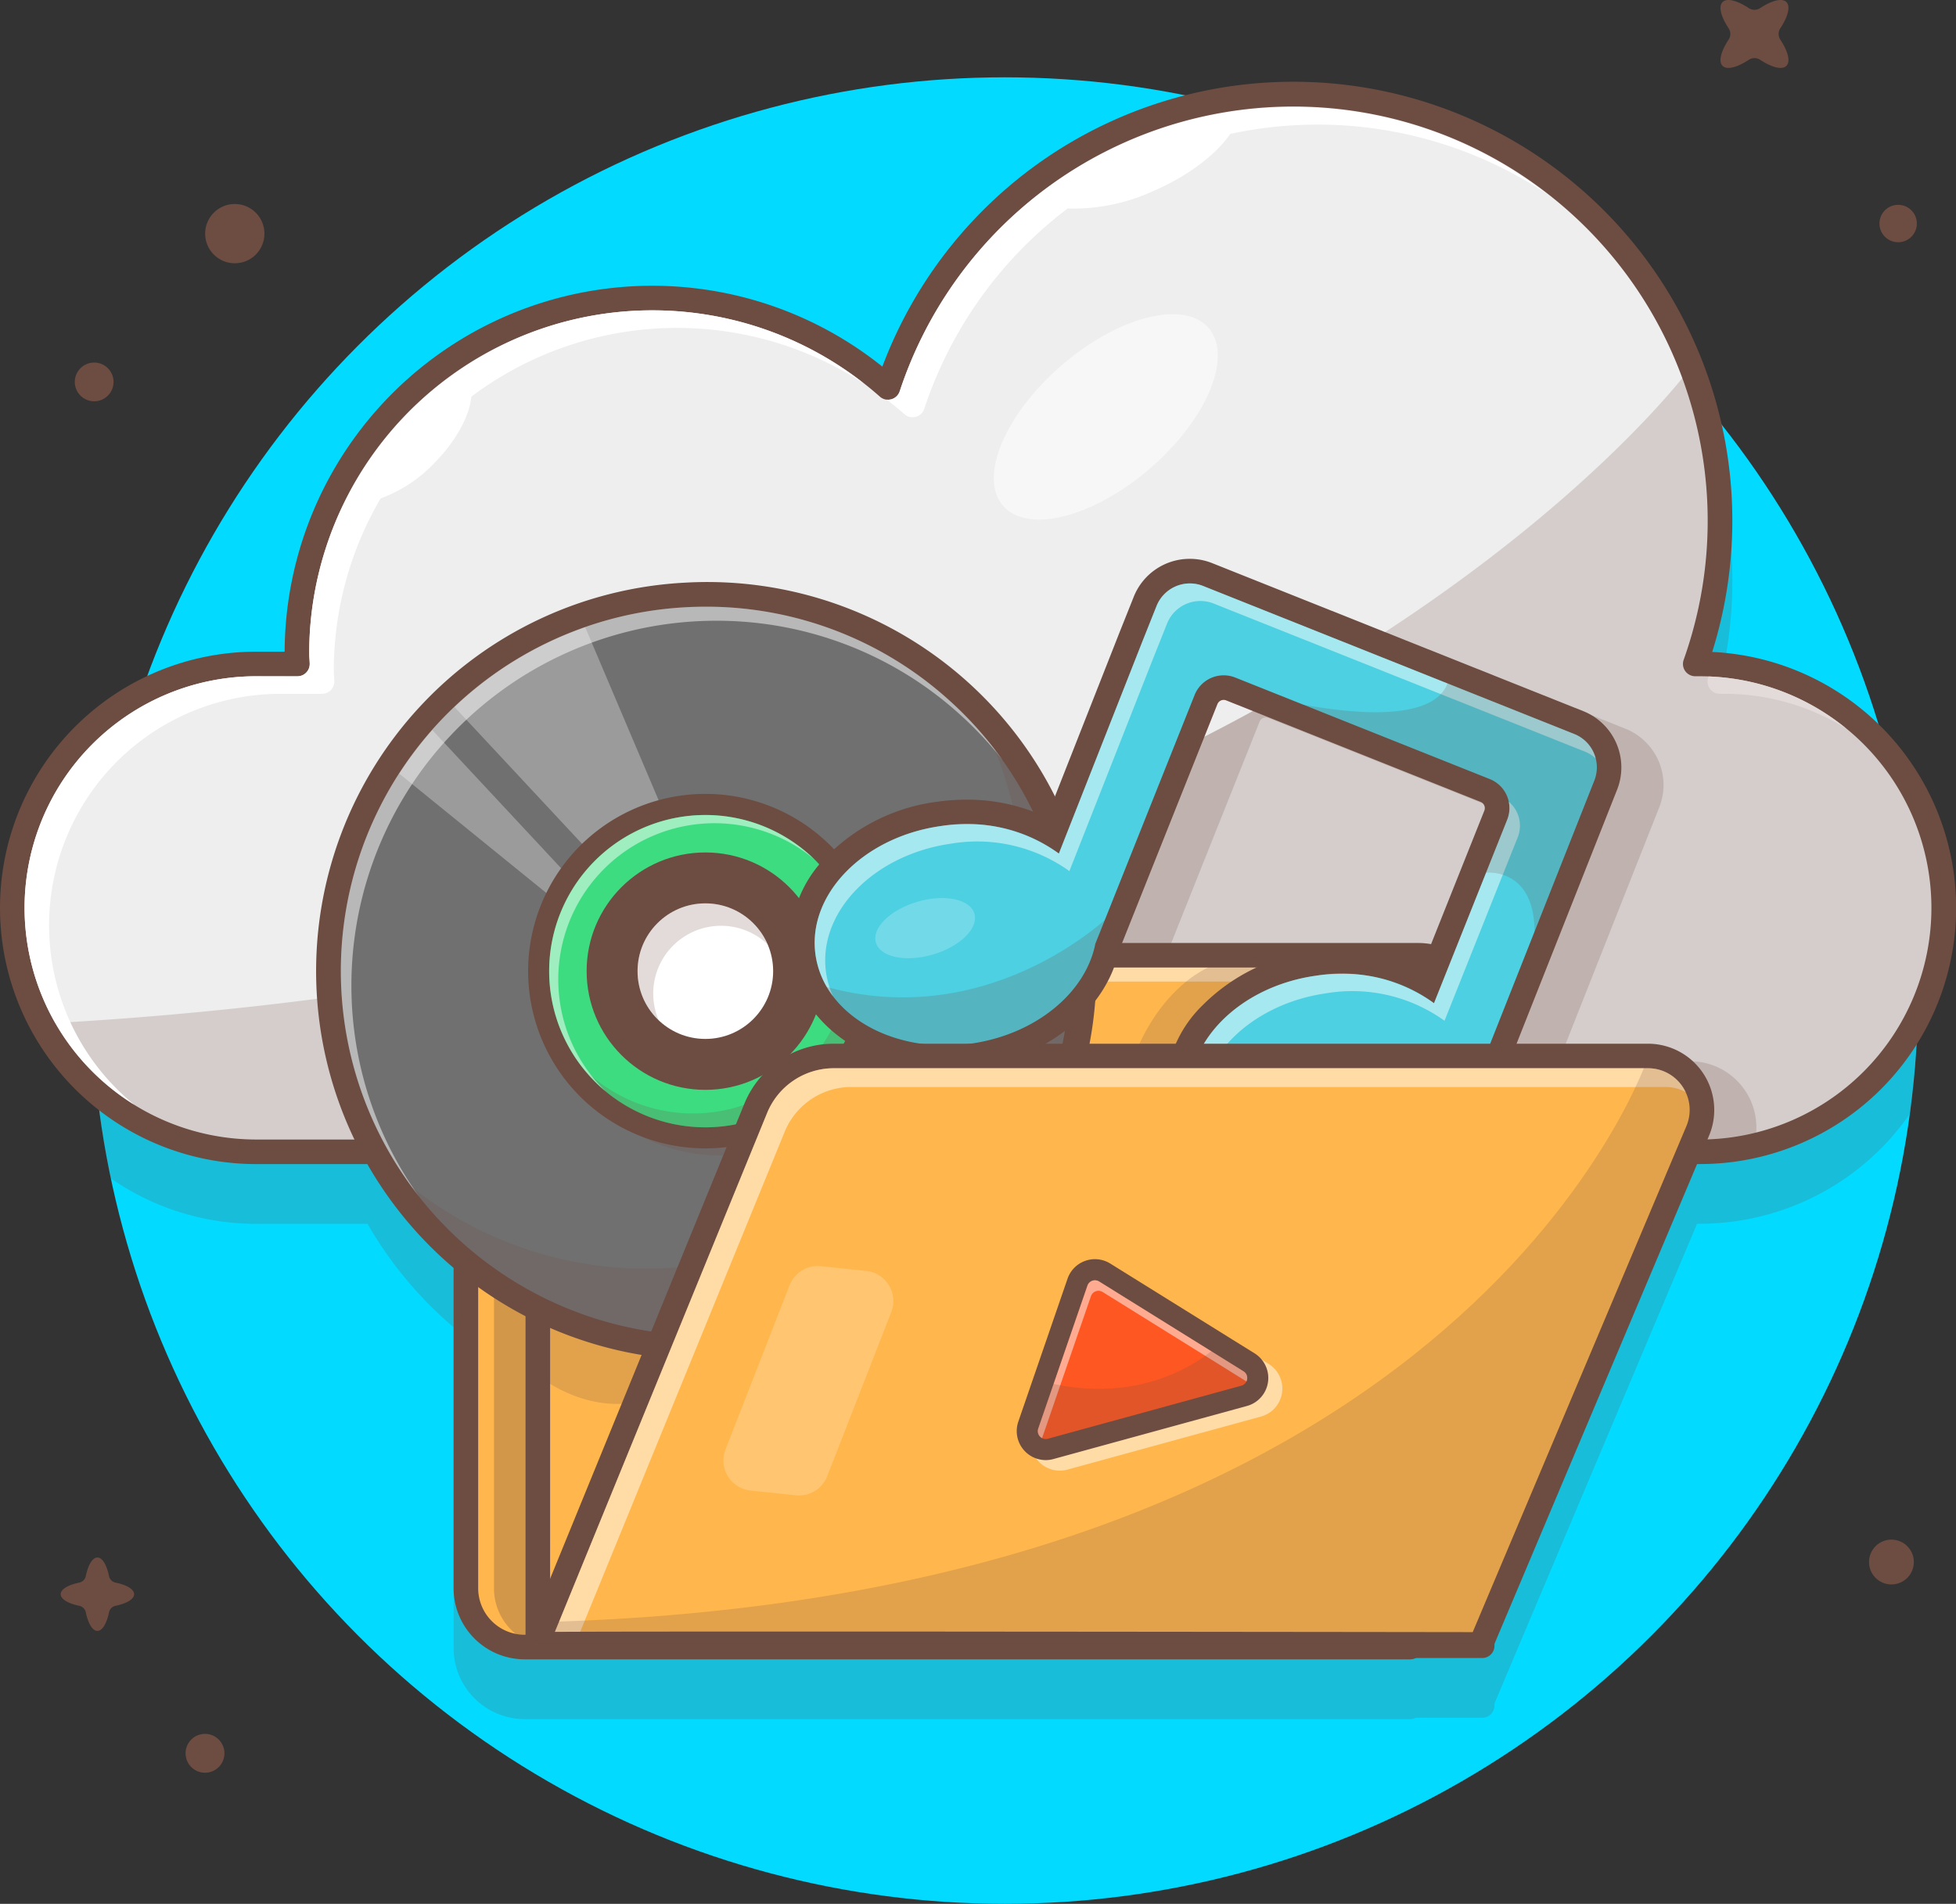 <?xml version="1.0" encoding="UTF-8"?> <svg xmlns="http://www.w3.org/2000/svg" xmlns:xlink="http://www.w3.org/1999/xlink" width="237.384" height="231.097" viewBox="0 0 237.384 231.097"><rect x="0" y="0" width="237.384" height="231.097" fill="#333333" stroke="none"/><defs><clipPath id="clip-path"><path id="Path_73" data-name="Path 73" d="M1265.6,1073.375a43.918,43.918,0,0,0-29.544-11.362q-1.183,0-2.372.062a44.238,44.238,0,0,0,2.292,88.414c.779,0,1.558-.02,2.345-.062a44.237,44.237,0,0,0,27.28-77.053Z" transform="translate(-1191.767 -1062.013)" fill="none"></path></clipPath></defs><g id="Group_301" data-name="Group 301" transform="translate(-759.41 -292.265)"><g id="Group_68" data-name="Group 68" transform="translate(770.495 301.649)"><g id="Group_67" data-name="Group 67" transform="translate(0 0)"><g id="Group_66" data-name="Group 66"><g id="Group_65" data-name="Group 65"><g id="Group_64" data-name="Group 64"><circle id="Ellipse_11" data-name="Ellipse 11" cx="110.856" cy="110.856" r="110.856" fill="#02daff"></circle></g></g></g></g></g><g id="Group_72" data-name="Group 72" transform="translate(770.495 309.526)" opacity="0.2"><g id="Group_71" data-name="Group 71" transform="translate(0 0)"><g id="Group_70" data-name="Group 70"><g id="Group_69" data-name="Group 69"><path id="Path_53" data-name="Path 53" d="M1094.767,553.475a31.068,31.068,0,0,0-22.778-11.67,52.889,52.889,0,0,0-3.608-40.468,111.1,111.1,0,0,0-39.889-28.144,53.275,53.275,0,0,0-57.214,33.98,44.619,44.619,0,0,0-72.541,34.6h-3.444a30.912,30.912,0,0,0-16.062,4.479,111.538,111.538,0,0,0-1.6,52.2,30.918,30.918,0,0,0,17.666,5.525H908.8a47.48,47.48,0,0,0,10.442,12.552v38.94a8.633,8.633,0,0,0,8.623,8.624h107.475a1.476,1.476,0,0,0,.658-.159h8.073a1.492,1.492,0,0,0,1.492-1.492V662.2l24.588-58.234h.325a31.081,31.081,0,0,0,25.5-13.334,111.7,111.7,0,0,0-1.212-37.16Z" transform="translate(-875.277 -472.682)" fill="#6d4c41"></path></g></g></g></g><g id="Group_271" data-name="Group 271" transform="translate(759.41 302.281)"><g id="Group_79" data-name="Group 79" transform="translate(0 0)"><g id="Group_75" data-name="Group 75" transform="translate(1.492 1.492)"><g id="Group_74" data-name="Group 74"><g id="Group_73" data-name="Group 73"><path id="Path_54" data-name="Path 54" d="M979.792,481.633h-.544a51.781,51.781,0,1,0-97.967-33.559A43.13,43.13,0,0,0,809.543,480.4c0,.417.051.82.062,1.234h-5a29.608,29.608,0,1,0,0,59.217H979.792a29.608,29.608,0,1,0,0-59.217Z" transform="translate(-775 -412.547)" fill="#eee"></path></g></g></g><g id="Group_78" data-name="Group 78"><g id="Group_77" data-name="Group 77"><g id="Group_76" data-name="Group 76"><path id="Path_55" data-name="Path 55" d="M965.693,528.241H790.51a31.1,31.1,0,0,1,0-62.2h3.444a44.619,44.619,0,0,1,72.541-34.6,53.27,53.27,0,0,1,100.712,34.633,31.1,31.1,0,0,1-1.513,62.164ZM790.51,469.024a28.117,28.117,0,0,0,0,56.234H965.693a28.117,28.117,0,1,0,0-56.234h-.544a1.492,1.492,0,0,1-1.406-1.99A50.289,50.289,0,1,0,868.6,434.442a1.492,1.492,0,0,1-2.4.648A41.638,41.638,0,0,0,796.936,466.3c0,.2.015.4.029.6s.027.4.033.6a1.492,1.492,0,0,1-1.491,1.535Z" transform="translate(-759.41 -396.954)" fill="#6d4c41"></path></g></g></g></g><g id="Group_83" data-name="Group 83" transform="translate(207.231 72.097)"><g id="Group_82" data-name="Group 82"><g id="Group_81" data-name="Group 81"><g id="Group_80" data-name="Group 80"><path id="Path_56" data-name="Path 56" d="M2925.705,1152a1.492,1.492,0,0,0,1.218.631h.544a27.942,27.942,0,0,1,14.793,4.22,27.979,27.979,0,0,0-16.706-6.324c-.013.038-.024.076-.038.114A1.492,1.492,0,0,0,2925.705,1152Z" transform="translate(-2925.432 -1150.527)" fill="#fff"></path></g></g></g></g><g id="Group_87" data-name="Group 87" transform="translate(4.901 34.562)" opacity="0.2"><g id="Group_86" data-name="Group 86"><g id="Group_85" data-name="Group 85"><g id="Group_84" data-name="Group 84"><path id="Path_57" data-name="Path 57" d="M1012.018,853.435a29.608,29.608,0,0,0,0-59.217h-.544a51.615,51.615,0,0,0,3.011-17.272,60.9,60.9,0,0,0-3.544-18.745s-52.357,71.788-200.306,79.7l3.775,5.251a29.533,29.533,0,0,0,22.424,10.286Z" transform="translate(-810.636 -758.202)" fill="#6d4c41"></path></g></g></g></g><g id="Group_91" data-name="Group 91" transform="translate(43.503 66.765)" opacity="0.2"><g id="Group_90" data-name="Group 90"><g id="Group_89" data-name="Group 89"><g id="Group_88" data-name="Group 88"><path id="Path_58" data-name="Path 58" d="M1375.726,1146.837h-15.939l12.2-30.842a7.354,7.354,0,0,0-4.106-9.52l-29.266-11.675a247.675,247.675,0,0,1-33.355,18.189l-1.6,4.072c-.455-.918-.952-1.816-1.467-2.7-23,10.078-52.06,19.1-88.08,24.212.008.644.025,1.29.059,1.938a46.956,46.956,0,0,0,4.289,17.322h158.433a29.68,29.68,0,0,0,6.567-.74,8.044,8.044,0,0,0-7.735-10.253Zm-19.853-28.285-6.464,16.2a9.288,9.288,0,0,0-1.6-.14h-35.9l11.565-28.989a.817.817,0,0,1,1.066-.458l30.876,12.318a.821.821,0,0,1,.458,1.066Z" transform="translate(-1214.114 -1094.8)" fill="#6d4c41"></path></g></g></g></g><g id="Group_95" data-name="Group 95" transform="translate(107.6 2.983)"><g id="Group_94" data-name="Group 94"><g id="Group_93" data-name="Group 93"><g id="Group_92" data-name="Group 92"><path id="Path_59" data-name="Path 59" d="M1933.406,428.137a50.261,50.261,0,0,0-47.747,34.5,1.493,1.493,0,0,1-1.028.971,1.476,1.476,0,0,1-.561.03c.738.57,1.465,1.156,2.168,1.778a1.492,1.492,0,0,0,2.4-.648,50.262,50.262,0,0,1,17.4-24.321,23.271,23.271,0,0,0,10.515-2.171c4.195-1.83,7.509-4.4,9.227-6.882a50.225,50.225,0,0,1,38.279,7.181A50.065,50.065,0,0,0,1933.406,428.137Z" transform="translate(-1884.07 -428.137)" fill="#fff"></path></g></g></g></g><g id="Group_99" data-name="Group 99" transform="translate(2.983 27.657)"><g id="Group_98" data-name="Group 98"><g id="Group_97" data-name="Group 97"><g id="Group_96" data-name="Group 96"><path id="Path_60" data-name="Path 60" d="M866.822,686.033a41.449,41.449,0,0,0-23.394,7.2,41.985,41.985,0,0,0-13.735,15.543,41.433,41.433,0,0,0-4.559,18.944c0,.2.015.4.029.594s.027.4.033.6a1.492,1.492,0,0,1-1.491,1.534h-5a28.108,28.108,0,0,0-14.793,52.013,28.1,28.1,0,0,1,17.777-49.882h5a1.492,1.492,0,0,0,1.491-1.534c-.006-.2-.019-.4-.033-.6s-.029-.393-.029-.594a41.431,41.431,0,0,1,5.684-20.992,17.021,17.021,0,0,0,6.433-4.208c2.71-2.711,4.356-5.791,4.573-8.141a41.509,41.509,0,0,1,47.622-1.617A41.567,41.567,0,0,0,866.822,686.033Z" transform="translate(-790.591 -686.033)" fill="#fff"></path></g></g></g></g><g id="Group_103" data-name="Group 103" transform="translate(116.331 23.554)" opacity="0.5"><g id="Group_102" data-name="Group 102" transform="translate(0 0)"><g id="Group_101" data-name="Group 101"><g id="Group_100" data-name="Group 100"><ellipse id="Ellipse_12" data-name="Ellipse 12" cx="16.504" cy="8.252" rx="16.504" ry="8.252" transform="matrix(0.756, -0.654, 0.654, 0.756, 0, 21.587)" fill="#fff"></ellipse></g></g></g></g><g id="Group_270" data-name="Group 270" transform="translate(38.381 57.819)"><g id="Group_107" data-name="Group 107" transform="translate(26.891 131.933)"><g id="Group_106" data-name="Group 106"><g id="Group_105" data-name="Group 105"><g id="Group_104" data-name="Group 104"><path id="Path_61" data-name="Path 61" d="M1441.648,2380.289" transform="translate(-1441.648 -2380.289)" fill="#f5f5f5" stroke="#6d4c41" stroke-linecap="round" stroke-linejoin="round" stroke-width="31.182"></path></g></g></g></g><g id="Group_114" data-name="Group 114" transform="translate(16.669 31.232)"><g id="Group_110" data-name="Group 110" transform="translate(1.492 1.492)"><g id="Group_109" data-name="Group 109"><g id="Group_108" data-name="Group 108"><path id="Path_62" data-name="Path 62" d="M1350.4,1435.562v-83.545a8.692,8.692,0,0,1,8.692-8.691h43.02a7.021,7.021,0,0,1,7.021,7.021v1.951a6.584,6.584,0,0,0,6.584,6.584h41.5a7.792,7.792,0,0,1,7.792,7.792v76.021H1357.528A7.132,7.132,0,0,1,1350.4,1435.562Z" transform="translate(-1350.396 -1343.325)" fill="#ffb74d"></path></g></g></g><g id="Group_113" data-name="Group 113"><g id="Group_112" data-name="Group 112"><g id="Group_111" data-name="Group 111"><path id="Path_63" data-name="Path 63" d="M1450.905,1430.087H1343.429a8.633,8.633,0,0,1-8.623-8.624v-83.545a10.2,10.2,0,0,1,10.183-10.183h43.02a8.522,8.522,0,0,1,8.512,8.513v1.951a5.1,5.1,0,0,0,5.093,5.093h41.5a9.294,9.294,0,0,1,9.284,9.284V1428.6A1.492,1.492,0,0,1,1450.905,1430.087Zm-105.916-99.369a7.208,7.208,0,0,0-7.2,7.2v83.545a5.647,5.647,0,0,0,5.64,5.641h105.984v-74.529a6.307,6.307,0,0,0-6.3-6.3h-41.5a8.085,8.085,0,0,1-8.076-8.076v-1.951a5.536,5.536,0,0,0-5.529-5.529Z" transform="translate(-1334.806 -1327.735)" fill="#6d4c41"></path></g></g></g></g><g id="Group_118" data-name="Group 118" transform="translate(21.57 32.723)" opacity="0.3"><g id="Group_117" data-name="Group 117"><g id="Group_116" data-name="Group 116"><g id="Group_115" data-name="Group 115"><path id="Path_64" data-name="Path 64" d="M1489.438,1358.881h-41.5a6.584,6.584,0,0,1-6.584-6.584v-1.951a7.021,7.021,0,0,0-7.021-7.021h-39.611a8.691,8.691,0,0,0-8.692,8.691v83.545a7.132,7.132,0,0,0,7.132,7.132H1497.23v-76.021A7.792,7.792,0,0,0,1489.438,1358.881Z" transform="translate(-1386.032 -1343.325)" fill="#6d4c41"></path></g></g></g></g><g id="Group_125" data-name="Group 125" transform="translate(25.399 31.073)"><g id="Group_121" data-name="Group 121" transform="translate(1.492 1.492)"><g id="Group_120" data-name="Group 120"><g id="Group_119" data-name="Group 119"><path id="Path_65" data-name="Path 65" d="M1441.648,1441.035v-90.677a8.692,8.692,0,0,1,8.692-8.691h43.02a7.021,7.021,0,0,1,7.021,7.021v1.951a6.584,6.584,0,0,0,6.584,6.584h41.5a7.792,7.792,0,0,1,7.792,7.792v76.021Z" transform="translate(-1441.648 -1341.666)" fill="#ffb74d"></path></g></g></g><g id="Group_124" data-name="Group 124"><g id="Group_123" data-name="Group 123"><g id="Group_122" data-name="Group 122"><path id="Path_66" data-name="Path 66" d="M1542.157,1428.427H1427.55a1.492,1.492,0,0,1-1.492-1.492v-90.677a10.2,10.2,0,0,1,10.183-10.183h43.02a8.522,8.522,0,0,1,8.512,8.513v1.951a5.1,5.1,0,0,0,5.093,5.093h41.5a9.294,9.294,0,0,1,9.284,9.283v76.021A1.492,1.492,0,0,1,1542.157,1428.427Zm-113.116-2.983h111.624v-74.529a6.307,6.307,0,0,0-6.3-6.3h-41.5a8.085,8.085,0,0,1-8.076-8.076v-1.951a5.535,5.535,0,0,0-5.529-5.529h-43.02a7.208,7.208,0,0,0-7.2,7.2Z" transform="translate(-1426.058 -1326.075)" fill="#6d4c41"></path></g></g></g></g><g id="Group_134" data-name="Group 134" transform="translate(28.382 34.056)" opacity="0.5"><g id="Group_129" data-name="Group 129"><g id="Group_128" data-name="Group 128"><g id="Group_127" data-name="Group 127"><g id="Group_126" data-name="Group 126"><path id="Path_67" data-name="Path 67" d="M1464.439,1358.962h43.02a5.535,5.535,0,0,1,5.529,5.529v-1.7a5.535,5.535,0,0,0-5.529-5.529h-43.02a7.208,7.208,0,0,0-7.2,7.2v1.7A7.208,7.208,0,0,1,1464.439,1358.962Z" transform="translate(-1457.239 -1357.257)" fill="#fff"></path></g></g></g></g><g id="Group_133" data-name="Group 133" transform="translate(55.749 7.48)"><g id="Group_132" data-name="Group 132"><g id="Group_131" data-name="Group 131"><g id="Group_130" data-name="Group 130"><path id="Path_68" data-name="Path 68" d="M2089.514,1443.516h-41.5a8.085,8.085,0,0,1-8.076-8.076v1.7a8.085,8.085,0,0,0,8.076,8.076h41.5a6.307,6.307,0,0,1,6.3,6.3v-1.7A6.307,6.307,0,0,0,2089.514,1443.516Z" transform="translate(-2039.939 -1435.44)" fill="#fff"></path></g></g></g></g></g><g id="Group_194" data-name="Group 194" transform="translate(0 2.826)"><g id="Group_193" data-name="Group 193"><g id="Group_141" data-name="Group 141"><g id="Group_137" data-name="Group 137" transform="translate(1.493 1.493)"><g id="Group_136" data-name="Group 136"><g id="Group_135" data-name="Group 135"><circle id="Ellipse_13" data-name="Ellipse 13" cx="45.729" cy="45.729" r="45.729" fill="#707070"></circle></g></g></g><g id="Group_140" data-name="Group 140"><g id="Group_139" data-name="Group 139"><g id="Group_138" data-name="Group 138"><path id="Path_69" data-name="Path 69" d="M1207.744,1125.278a47.221,47.221,0,0,1-2.417-94.378h0a47.221,47.221,0,1,1,4.95,94.311Q1209.007,1125.278,1207.744,1125.278Zm-2.26-91.4a44.236,44.236,0,1,0,31.917,11.3,43.946,43.946,0,0,0-31.917-11.3Zm-.078-1.49h0Z" transform="translate(-1160.58 -1030.834)" fill="#6d4c41"></path></g></g></g></g><g id="Group_145" data-name="Group 145" transform="translate(2.984 2.983)" opacity="0.5"><g id="Group_144" data-name="Group 144"><g id="Group_143" data-name="Group 143"><g id="Group_142" data-name="Group 142"><path id="Path_70" data-name="Path 70" d="M1193.107,1110.275a44.287,44.287,0,0,1,41.858-46.495q1.191-.062,2.372-.062a43.916,43.916,0,0,1,29.544,11.362,44.777,44.777,0,0,1,5.2,5.549,44.624,44.624,0,0,0-6.481-7.254,43.918,43.918,0,0,0-29.544-11.362q-1.183,0-2.372.062a44.213,44.213,0,0,0-32.446,71.5A43.968,43.968,0,0,1,1193.107,1110.275Z" transform="translate(-1191.767 -1062.013)" fill="#fff"></path></g></g></g></g><g id="Group_155" data-name="Group 155" transform="translate(2.984 2.983)"><g id="Group_154" data-name="Group 154" clip-path="url(#clip-path)"><g id="Group_149" data-name="Group 149" transform="translate(11.372 -0.31)" opacity="0.3"><g id="Group_148" data-name="Group 148"><g id="Group_147" data-name="Group 147"><g id="Group_146" data-name="Group 146"><path id="Path_71" data-name="Path 71" d="M1345.09,1105.626l37.627,32.195,3.664-2.33-39.923-32.581-18.727-44.138-17.1,9.886Z" transform="translate(-1310.634 -1058.771)" fill="#fff"></path></g></g></g></g><g id="Group_153" data-name="Group 153" transform="translate(1.171 11.559)" opacity="0.3"><g id="Group_152" data-name="Group 152"><g id="Group_151" data-name="Group 151"><g id="Group_150" data-name="Group 150"><path id="Path_72" data-name="Path 72" d="M1245.7,1220.322l-.048-.052-34.9-37.442-6.75,3.9,39.572,32.116,18.782,45.841,20.493-12.578Z" transform="translate(-1204.006 -1182.828)" fill="#fff"></path></g></g></g></g></g></g><g id="Group_159" data-name="Group 159" transform="translate(7.339 15.219)" opacity="0.2"><g id="Group_158" data-name="Group 158"><g id="Group_157" data-name="Group 157"><g id="Group_156" data-name="Group 156"><path id="Path_74" data-name="Path 74" d="M1309.834,1189.905a45.731,45.731,0,0,1-72.544,54.388,45.731,45.731,0,1,0,72.544-54.388Z" transform="translate(-1237.29 -1189.905)" fill="#6d4c41"></path></g></g></g></g><g id="Group_163" data-name="Group 163" transform="translate(19.257 18.74)" opacity="0.2"><g id="Group_162" data-name="Group 162" transform="translate(0 0)"><g id="Group_161" data-name="Group 161"><g id="Group_160" data-name="Group 160"><circle id="Ellipse_14" data-name="Ellipse 14" cx="21.067" cy="21.067" r="21.067" transform="translate(0 29.793) rotate(-45)" fill="#6d4c41"></circle></g></g></g></g><g id="Group_172" data-name="Group 172" transform="translate(25.706 25.706)"><g id="Group_167" data-name="Group 167" transform="translate(1.279 1.279)"><g id="Group_166" data-name="Group 166"><g id="Group_165" data-name="Group 165"><g id="Group_164" data-name="Group 164"><path id="Path_75" data-name="Path 75" d="M1462.851,1353.356a20.237,20.237,0,0,1-1.044-40.446q.541-.029,1.077-.029a20.237,20.237,0,0,1,1.044,40.446C1463.567,1353.347,1463.208,1353.356,1462.851,1353.356Z" transform="translate(-1442.63 -1312.882)" fill="#3edc81"></path></g></g></g></g><g id="Group_171" data-name="Group 171"><g id="Group_170" data-name="Group 170"><g id="Group_169" data-name="Group 169"><g id="Group_168" data-name="Group 168"><path id="Path_76" data-name="Path 76" d="M1450.8,1302.075a18.958,18.958,0,0,1,.977,37.89q-.508.027-1.01.027a18.958,18.958,0,0,1-.977-37.89q.507-.027,1.01-.027m0-2.557h0c-.379,0-.764.01-1.144.03a21.515,21.515,0,0,0,1.111,43c.379,0,.764-.01,1.144-.031a21.515,21.515,0,0,0-1.111-43Z" transform="translate(-1429.267 -1299.518)" fill="#6d4c41"></path></g></g></g></g></g><g id="Group_176" data-name="Group 176" transform="translate(32.356 33.781)" opacity="0.2"><g id="Group_175" data-name="Group 175"><g id="Group_174" data-name="Group 174"><g id="Group_173" data-name="Group 173"><path id="Path_77" data-name="Path 77" d="M1527.011,1383.923a18.956,18.956,0,0,1-28.235,25.2,18.956,18.956,0,1,0,28.235-25.2Z" transform="translate(-1498.776 -1383.923)" fill="#6d4c41"></path></g></g></g></g><g id="Group_180" data-name="Group 180" transform="translate(28.263 28.263)" opacity="0.5"><g id="Group_179" data-name="Group 179"><g id="Group_178" data-name="Group 178"><g id="Group_177" data-name="Group 177"><path id="Path_78" data-name="Path 78" d="M1457.13,1347.2a18.955,18.955,0,0,1,31.051-15.569,18.955,18.955,0,1,0-25.345,28.153A18.887,18.887,0,0,1,1457.13,1347.2Z" transform="translate(-1455.995 -1326.246)" fill="#fff"></path></g></g></g></g><g id="Group_184" data-name="Group 184" transform="translate(32.814 32.814)"><g id="Group_183" data-name="Group 183"><g id="Group_182" data-name="Group 182"><g id="Group_181" data-name="Group 181"><circle id="Ellipse_15" data-name="Ellipse 15" cx="14.408" cy="14.408" r="14.408" fill="#6d4c41"></circle></g></g></g></g><g id="Group_188" data-name="Group 188" transform="translate(38.994 38.994)"><g id="Group_187" data-name="Group 187"><g id="Group_186" data-name="Group 186"><g id="Group_185" data-name="Group 185"><circle id="Ellipse_16" data-name="Ellipse 16" cx="8.228" cy="8.228" r="8.228" fill="#fff"></circle></g></g></g></g><g id="Group_192" data-name="Group 192" transform="translate(38.994 38.993)" opacity="0.2"><g id="Group_191" data-name="Group 191"><g id="Group_190" data-name="Group 190"><g id="Group_189" data-name="Group 189"><path id="Path_79" data-name="Path 79" d="M1570.064,1449.776a8.226,8.226,0,0,1,13.872-6.4,8.228,8.228,0,1,0-13.213,9.231A8.212,8.212,0,0,1,1570.064,1449.776Z" transform="translate(-1568.151 -1438.401)" fill="#6d4c41"></path></g></g></g></g></g></g><g id="Group_203" data-name="Group 203" transform="translate(57.503)"><g id="Group_198" data-name="Group 198" transform="translate(1.493 1.492)"><g id="Group_197" data-name="Group 197"><g id="Group_196" data-name="Group 196"><g id="Group_195" data-name="Group 195"><path id="Path_80" data-name="Path 80" d="M1840.1,1094.118c-8.956,0-16.2-5.145-17.23-12.234-1.173-8.089,6.172-15.873,16.373-17.353a23.779,23.779,0,0,1,3.4-.247,20.485,20.485,0,0,1,10.537,2.768l8.194-20.54a2.315,2.315,0,0,0-1.291-3l-30.876-12.318a2.308,2.308,0,0,0-3,1.29l-12,30.076c-1.368,6.561-8.019,11.957-16.235,13.149a23.8,23.8,0,0,1-3.4.247c-8.956,0-16.2-5.145-17.23-12.234a13.411,13.411,0,0,1,4.036-11.3,21.373,21.373,0,0,1,12.337-6.05,23.725,23.725,0,0,1,3.4-.247,20.485,20.485,0,0,1,10.529,2.764l9.492-24.108,1.678-4.207a5.846,5.846,0,0,1,7.6-3.265l45.035,17.966a5.86,5.86,0,0,1,3.272,7.586l-14.983,37.864c-1.366,6.563-8.019,11.959-16.235,13.151a23.8,23.8,0,0,1-3.4.247Z" transform="translate(-1777.212 -1016.886)" fill="#4dd0e1"></path></g></g></g></g><g id="Group_202" data-name="Group 202"><g id="Group_201" data-name="Group 201"><g id="Group_200" data-name="Group 200"><g id="Group_199" data-name="Group 199"><path id="Path_81" data-name="Path 81" d="M1810.133,1004.278a4.351,4.351,0,0,1,1.614.312l45.035,17.966a4.358,4.358,0,0,1,2.437,5.651l-15.032,37.987c-1.156,5.886-7.163,10.962-15.014,12.1a22.177,22.177,0,0,1-3.183.231c-8.063,0-14.819-4.5-15.754-10.956-1.057-7.287,5.709-14.3,15.111-15.662a22.223,22.223,0,0,1,3.182-.231,18.384,18.384,0,0,1,11.233,3.557l8.883-22.267a3.8,3.8,0,0,0-2.123-4.942l-30.876-12.318a3.8,3.8,0,0,0-4.942,2.123l-12.048,30.2c-1.156,5.886-7.164,10.962-15.014,12.1a22.194,22.194,0,0,1-3.183.231c-8.063,0-14.818-4.5-15.754-10.956-1.057-7.287,5.709-14.3,15.111-15.662a22.18,22.18,0,0,1,3.183-.231,18.385,18.385,0,0,1,11.233,3.557l10.176-25.846,1.676-4.2a4.36,4.36,0,0,1,4.049-2.744m0-2.983a7.307,7.307,0,0,0-6.819,4.622l-1.676,4.2-8.881,22.557a22.49,22.49,0,0,0-9.756-2.145,25.21,25.21,0,0,0-3.611.262,22.869,22.869,0,0,0-13.2,6.49,14.869,14.869,0,0,0-4.439,12.552c1.135,7.829,9,13.511,18.707,13.511a25.276,25.276,0,0,0,3.611-.262c8.772-1.272,15.9-7.085,17.453-14.19l11.951-29.958a.82.82,0,0,1,.763-.517.808.808,0,0,1,.3.06l30.876,12.318a.82.82,0,0,1,.458,1.066l-7.574,18.984a22.5,22.5,0,0,0-9.771-2.152,25.271,25.271,0,0,0-3.61.262,22.87,22.87,0,0,0-13.2,6.491,14.869,14.869,0,0,0-4.439,12.552c1.135,7.829,9,13.511,18.707,13.511a25.287,25.287,0,0,0,3.611-.262c8.774-1.273,15.9-7.088,17.454-14.194l14.938-37.749a7.354,7.354,0,0,0-4.106-9.52l-45.035-17.966a7.31,7.31,0,0,0-2.719-.524Z" transform="translate(-1761.611 -1001.295)" fill="#6d4c41"></path></g></g></g></g></g><g id="Group_207" data-name="Group 207" transform="translate(60.488 2.983)" opacity="0.5"><g id="Group_206" data-name="Group 206"><g id="Group_205" data-name="Group 205"><g id="Group_204" data-name="Group 204"><path id="Path_82" data-name="Path 82" d="M1794.205,1079.736c-1.057-7.287,5.708-14.3,15.111-15.662a19.193,19.193,0,0,1,14.416,3.326l10.176-25.846,1.676-4.2a4.358,4.358,0,0,1,5.662-2.433l45.035,17.967a4.351,4.351,0,0,1,1.324.834,4.348,4.348,0,0,0-2.6-2.965l-45.035-17.967a4.358,4.358,0,0,0-5.662,2.433l-1.676,4.2-10.176,25.846a19.194,19.194,0,0,0-14.416-3.326c-9.4,1.363-16.167,8.376-15.111,15.662a10.78,10.78,0,0,0,2.132,5A10.5,10.5,0,0,1,1794.205,1079.736Z" transform="translate(-1792.818 -1032.477)" fill="#fff"></path></g></g></g></g><g id="Group_211" data-name="Group 211" transform="translate(106.019 29.48)" opacity="0.5"><g id="Group_210" data-name="Group 210"><g id="Group_209" data-name="Group 209"><g id="Group_208" data-name="Group 208"><path id="Path_83" data-name="Path 83" d="M2270.1,1348.353c-1.057-7.286,5.709-14.3,15.111-15.662a19.194,19.194,0,0,1,14.416,3.326l8.883-22.267a3.8,3.8,0,0,0-1.09-4.323,3.787,3.787,0,0,1-.189,2.192l-8.884,22.267a19.193,19.193,0,0,0-14.416-3.326c-9.4,1.364-16.167,8.375-15.111,15.662a10.777,10.777,0,0,0,2.133,5A10.51,10.51,0,0,1,2270.1,1348.353Z" transform="translate(-2268.716 -1309.427)" fill="#fff"></path></g></g></g></g><g id="Group_218" data-name="Group 218" transform="translate(25.351 58.852)"><g id="Group_214" data-name="Group 214" transform="translate(1.381 1.491)"><g id="Group_213" data-name="Group 213"><g id="Group_212" data-name="Group 212"><path id="Path_84" data-name="Path 84" d="M1439.988,1703.447l26.6-65.054a10.261,10.261,0,0,1,9.5-6.377h98.79a6.553,6.553,0,0,1,6.037,9.1l-26.317,62.329S1439.829,1703.289,1439.988,1703.447Z" transform="translate(-1439.988 -1632.016)" fill="#ffb74d"></path></g></g></g><g id="Group_217" data-name="Group 217"><g id="Group_216" data-name="Group 216"><g id="Group_215" data-name="Group 215"><path id="Path_85" data-name="Path 85" d="M1541.546,1690.841h0c-38.721-.053-112.478-.124-114.474-.008l-.085-1.465-1.427-.583,0-.008h0l.011-.026,26.586-65.02a11.709,11.709,0,0,1,10.878-7.3h98.79a8.044,8.044,0,0,1,7.411,11.173l-26.317,62.329A1.491,1.491,0,0,1,1541.546,1690.841Zm-84.964-3.054c8.515,0,18.1,0,27.686.011,25.509.017,51.013.051,56.289.058l25.932-61.417a5.061,5.061,0,0,0-4.663-7.03h-98.79a8.737,8.737,0,0,0-8.117,5.45l-25.745,62.964c.737,0,1.644-.008,2.7-.012,3.139-.011,7.62-.018,13-.021C1448.428,1687.788,1452.374,1687.787,1456.582,1687.787Z" transform="translate(-1425.558 -1616.427)" fill="#6d4c41"></path></g></g></g></g><g id="Group_222" data-name="Group 222" transform="translate(86.716 86.29)" opacity="0.5"><g id="Group_221" data-name="Group 221"><g id="Group_220" data-name="Group 220"><g id="Group_219" data-name="Group 219"><path id="Path_86" data-name="Path 86" d="M2095.826,1914.653l-17.515-10.9a3.522,3.522,0,0,0-5.191,1.844l-2.253,6.543-3.717,10.8a3.52,3.52,0,0,0,4.261,4.543l23.486-6.441a3.522,3.522,0,0,0,.929-6.387Z" transform="translate(-2066.957 -1903.221)" fill="#fff"></path></g></g></g></g><g id="Group_226" data-name="Group 226" transform="translate(28.967 61.835)" opacity="0.5"><g id="Group_225" data-name="Group 225"><g id="Group_224" data-name="Group 224"><g id="Group_223" data-name="Group 223"><path id="Path_87" data-name="Path 87" d="M1466.418,1716.006l24.81-60.676a8.737,8.737,0,0,1,8.117-5.45h98.79a5.038,5.038,0,0,1,2.44.619,5.238,5.238,0,0,0-.354-.63A4.984,4.984,0,0,0,1596,1647.6h-98.79a8.737,8.737,0,0,0-8.117,5.45l-25.746,62.965c.737,0,1.644-.009,2.7-.012Z" transform="translate(-1463.351 -1647.605)" fill="#fff"></path></g></g></g></g><g id="Group_233" data-name="Group 233" transform="translate(85.011 85.012)"><g id="Group_229" data-name="Group 229" transform="translate(1.276 1.279)"><g id="Group_228" data-name="Group 228"><g id="Group_227" data-name="Group 227"><path id="Path_88" data-name="Path 88" d="M2066.319,1911.286l2.253-6.543a2.243,2.243,0,0,1,3.306-1.174l17.515,10.9a2.243,2.243,0,0,1-.592,4.068l-23.486,6.441a2.243,2.243,0,0,1-2.714-2.894Z" transform="translate(-2062.476 -1903.229)" fill="#ff5722"></path></g></g></g><g id="Group_232" data-name="Group 232"><g id="Group_231" data-name="Group 231"><g id="Group_230" data-name="Group 230"><path id="Path_89" data-name="Path 89" d="M2052.656,1914.242a3.523,3.523,0,0,1-3.326-4.669l3.718-10.8h0l2.253-6.543a3.521,3.521,0,0,1,5.19-1.844l17.515,10.9a3.522,3.522,0,0,1-.929,6.387l-23.486,6.441A3.528,3.528,0,0,1,2052.656,1914.242Zm2.809-14.633-3.718,10.8a.965.965,0,0,0,1.167,1.244l23.486-6.441a.965.965,0,0,0,.254-1.749l-17.515-10.9a.964.964,0,0,0-1.422.5l-2.253,6.543Z" transform="translate(-2049.137 -1889.856)" fill="#6d4c41"></path></g></g></g></g><g id="Group_237" data-name="Group 237" transform="translate(87.566 87.57)" opacity="0.5"><g id="Group_236" data-name="Group 236"><g id="Group_235" data-name="Group 235"><g id="Group_234" data-name="Group 234"><path id="Path_90" data-name="Path 90" d="M2080.036,1925.064l2.253-6.543a.964.964,0,0,1,1.422-.505l17.451,10.859a1.05,1.05,0,0,0,.083-.281.933.933,0,0,0-.445-.958l-17.515-10.9a.965.965,0,0,0-1.422.505l-2.253,6.543-3.717,10.8a.944.944,0,0,0,.208.974,1.053,1.053,0,0,0,.256.2Z" transform="translate(-2075.836 -1916.591)" fill="#fff"></path></g></g></g></g><g id="Group_241" data-name="Group 241" transform="translate(60.493 43.31)" opacity="0.2"><g id="Group_240" data-name="Group 240"><g id="Group_239" data-name="Group 239"><g id="Group_238" data-name="Group 238"><path id="Path_91" data-name="Path 91" d="M1828.65,1453.982s-15.116,14.833-35.786,8.227l2.131,3.836,4.688,3.409,8.1,2.131,8.95-1.279,5.114-3.836,3.836-3.836,3.836-8.524Z" transform="translate(-1792.864 -1453.982)" fill="#6d4c41"></path></g></g></g></g><g id="Group_245" data-name="Group 245" transform="translate(66.976 39.866)" opacity="0.2"><g id="Group_244" data-name="Group 244" transform="translate(0 0)"><g id="Group_243" data-name="Group 243"><g id="Group_242" data-name="Group 242"><ellipse id="Ellipse_17" data-name="Ellipse 17" cx="6.234" cy="3.34" rx="6.234" ry="3.34" transform="translate(0 3.513) rotate(-16.367)" fill="#fff"></ellipse></g></g></g></g><g id="Group_249" data-name="Group 249" transform="translate(26.73 90.999)" opacity="0.2"><g id="Group_248" data-name="Group 248"><g id="Group_247" data-name="Group 247"><g id="Group_246" data-name="Group 246"><path id="Path_92" data-name="Path 92" d="M1439.969,1960.426s5.589,4.812,12.538,3.291l2.037-6.269-14.575-5.015Z" transform="translate(-1439.969 -1952.433)" fill="#6d4c41"></path></g></g></g></g><g id="Group_253" data-name="Group 253" transform="translate(99.489 48.341)" opacity="0.2"><g id="Group_252" data-name="Group 252"><g id="Group_251" data-name="Group 251"><g id="Group_250" data-name="Group 250"><path id="Path_93" data-name="Path 93" d="M2200.455,1518.072s3.835-10.655,13.211-11.507l6.338.116s-11.239,5.638-12.091,12.883Z" transform="translate(-2200.455 -1506.565)" fill="#6d4c41"></path></g></g></g></g><g id="Group_257" data-name="Group 257" transform="translate(26.824 60.274)" opacity="0.2"><g id="Group_256" data-name="Group 256"><g id="Group_255" data-name="Group 255"><g id="Group_254" data-name="Group 254"><path id="Path_94" data-name="Path 94" d="M1575.842,1631.292s-21.309,65.632-133.894,68.777l-.993,2.608H1555.6l26.458-63.434S1581.6,1631.505,1575.842,1631.292Z" transform="translate(-1440.955 -1631.292)" fill="#6d4c41"></path></g></g></g></g><g id="Group_261" data-name="Group 261" transform="translate(86.706 95.221)" opacity="0.2"><g id="Group_260" data-name="Group 260"><g id="Group_259" data-name="Group 259"><g id="Group_258" data-name="Group 258"><path id="Path_95" data-name="Path 95" d="M2089.861,1996.565s-7.672,8.1-21.31,4.688l-1.7,4.351.163,2.93,1.326.6,25.7-7.2.3-2.605Z" transform="translate(-2066.85 -1996.565)" fill="#6d4c41"></path></g></g></g></g><g id="Group_265" data-name="Group 265" transform="translate(49.42 85.844)" opacity="0.2"><g id="Group_264" data-name="Group 264"><g id="Group_263" data-name="Group 263"><g id="Group_262" data-name="Group 262"><path id="Path_96" data-name="Path 96" d="M1685.919,1926.378l-5.5-.574a3.673,3.673,0,0,1-3.041-4.989l7.773-19.925a3.674,3.674,0,0,1,3.8-2.319l5.5.574a3.674,3.674,0,0,1,3.041,4.989l-7.773,19.925A3.673,3.673,0,0,1,1685.919,1926.378Z" transform="translate(-1677.127 -1898.552)" fill="#fff"></path></g></g></g></g><g id="Group_269" data-name="Group 269" transform="translate(111.848 13.394)" opacity="0.2"><g id="Group_268" data-name="Group 268"><g id="Group_267" data-name="Group 267"><g id="Group_266" data-name="Group 266"><path id="Path_97" data-name="Path 97" d="M2355.207,1141.292s2.557,9.8-25.571,2.557l31.537,13.212-1.7,8.95s8.524-1.279,5.54,12.359l9.589-24.079-1.7-5.967Z" transform="translate(-2329.636 -1141.292)" fill="#6d4c41"></path></g></g></g></g></g></g><g id="Group_300" data-name="Group 300" transform="translate(766.776 292.265)"><g id="Group_275" data-name="Group 275" transform="translate(15.155 210.464)"><g id="Group_274" data-name="Group 274"><g id="Group_273" data-name="Group 273"><g id="Group_272" data-name="Group 272"><circle id="Ellipse_18" data-name="Ellipse 18" cx="2.36" cy="2.36" r="2.36" fill="#6d4c41"></circle></g></g></g></g><g id="Group_279" data-name="Group 279" transform="translate(219.461 186.886)"><g id="Group_278" data-name="Group 278"><g id="Group_277" data-name="Group 277"><g id="Group_276" data-name="Group 276"><circle id="Ellipse_19" data-name="Ellipse 19" cx="2.721" cy="2.721" r="2.721" fill="#6d4c41"></circle></g></g></g></g><g id="Group_283" data-name="Group 283" transform="translate(220.726 24.862)"><g id="Group_282" data-name="Group 282"><g id="Group_281" data-name="Group 281"><g id="Group_280" data-name="Group 280"><circle id="Ellipse_20" data-name="Ellipse 20" cx="2.271" cy="2.271" r="2.271" fill="#6d4c41"></circle></g></g></g></g><g id="Group_287" data-name="Group 287" transform="translate(201.438 0)"><g id="Group_286" data-name="Group 286"><g id="Group_285" data-name="Group 285"><g id="Group_284" data-name="Group 284"><path id="Path_98" data-name="Path 98" d="M2949.865,300.261c.525-.525.193-1.771-.734-3.183a1.256,1.256,0,0,1,0-1.381c.927-1.412,1.259-2.658.734-3.183s-1.771-.193-3.183.734a1.255,1.255,0,0,1-1.381,0c-1.412-.927-2.658-1.258-3.183-.734s-.194,1.771.734,3.183a1.256,1.256,0,0,1,0,1.381c-.927,1.412-1.259,2.658-.734,3.183s1.771.193,3.183-.734a1.256,1.256,0,0,1,1.381,0C2948.094,300.454,2949.341,300.786,2949.865,300.261Z" transform="translate(-2941.869 -292.265)" fill="#6d4c41"></path></g></g></g></g><g id="Group_291" data-name="Group 291" transform="translate(0 189.056)"><g id="Group_290" data-name="Group 290"><g id="Group_289" data-name="Group 289"><g id="Group_288" data-name="Group 288"><path id="Path_99" data-name="Path 99" d="M840.854,2277.226c.6,0,1.13-.907,1.409-2.253a1.022,1.022,0,0,1,.794-.794c1.346-.279,2.253-.805,2.253-1.409s-.907-1.13-2.253-1.408a1.022,1.022,0,0,1-.794-.794c-.279-1.345-.805-2.253-1.409-2.253s-1.13.907-1.409,2.253a1.022,1.022,0,0,1-.794.794c-1.346.279-2.253.805-2.253,1.408s.907,1.13,2.253,1.409a1.022,1.022,0,0,1,.794.794C839.724,2276.318,840.25,2277.226,840.854,2277.226Z" transform="translate(-836.398 -2268.314)" fill="#6d4c41"></path></g></g></g></g><g id="Group_295" data-name="Group 295" transform="translate(17.529 24.76)"><g id="Group_294" data-name="Group 294"><g id="Group_293" data-name="Group 293"><g id="Group_292" data-name="Group 292"><circle id="Ellipse_21" data-name="Ellipse 21" cx="3.6" cy="3.6" r="3.6" fill="#6d4c41"></circle></g></g></g></g><g id="Group_299" data-name="Group 299" transform="translate(1.71 44.006)"><g id="Group_298" data-name="Group 298"><g id="Group_297" data-name="Group 297"><g id="Group_296" data-name="Group 296"><circle id="Ellipse_22" data-name="Ellipse 22" cx="2.353" cy="2.353" r="2.353" fill="#6d4c41"></circle></g></g></g></g></g></g></svg> 